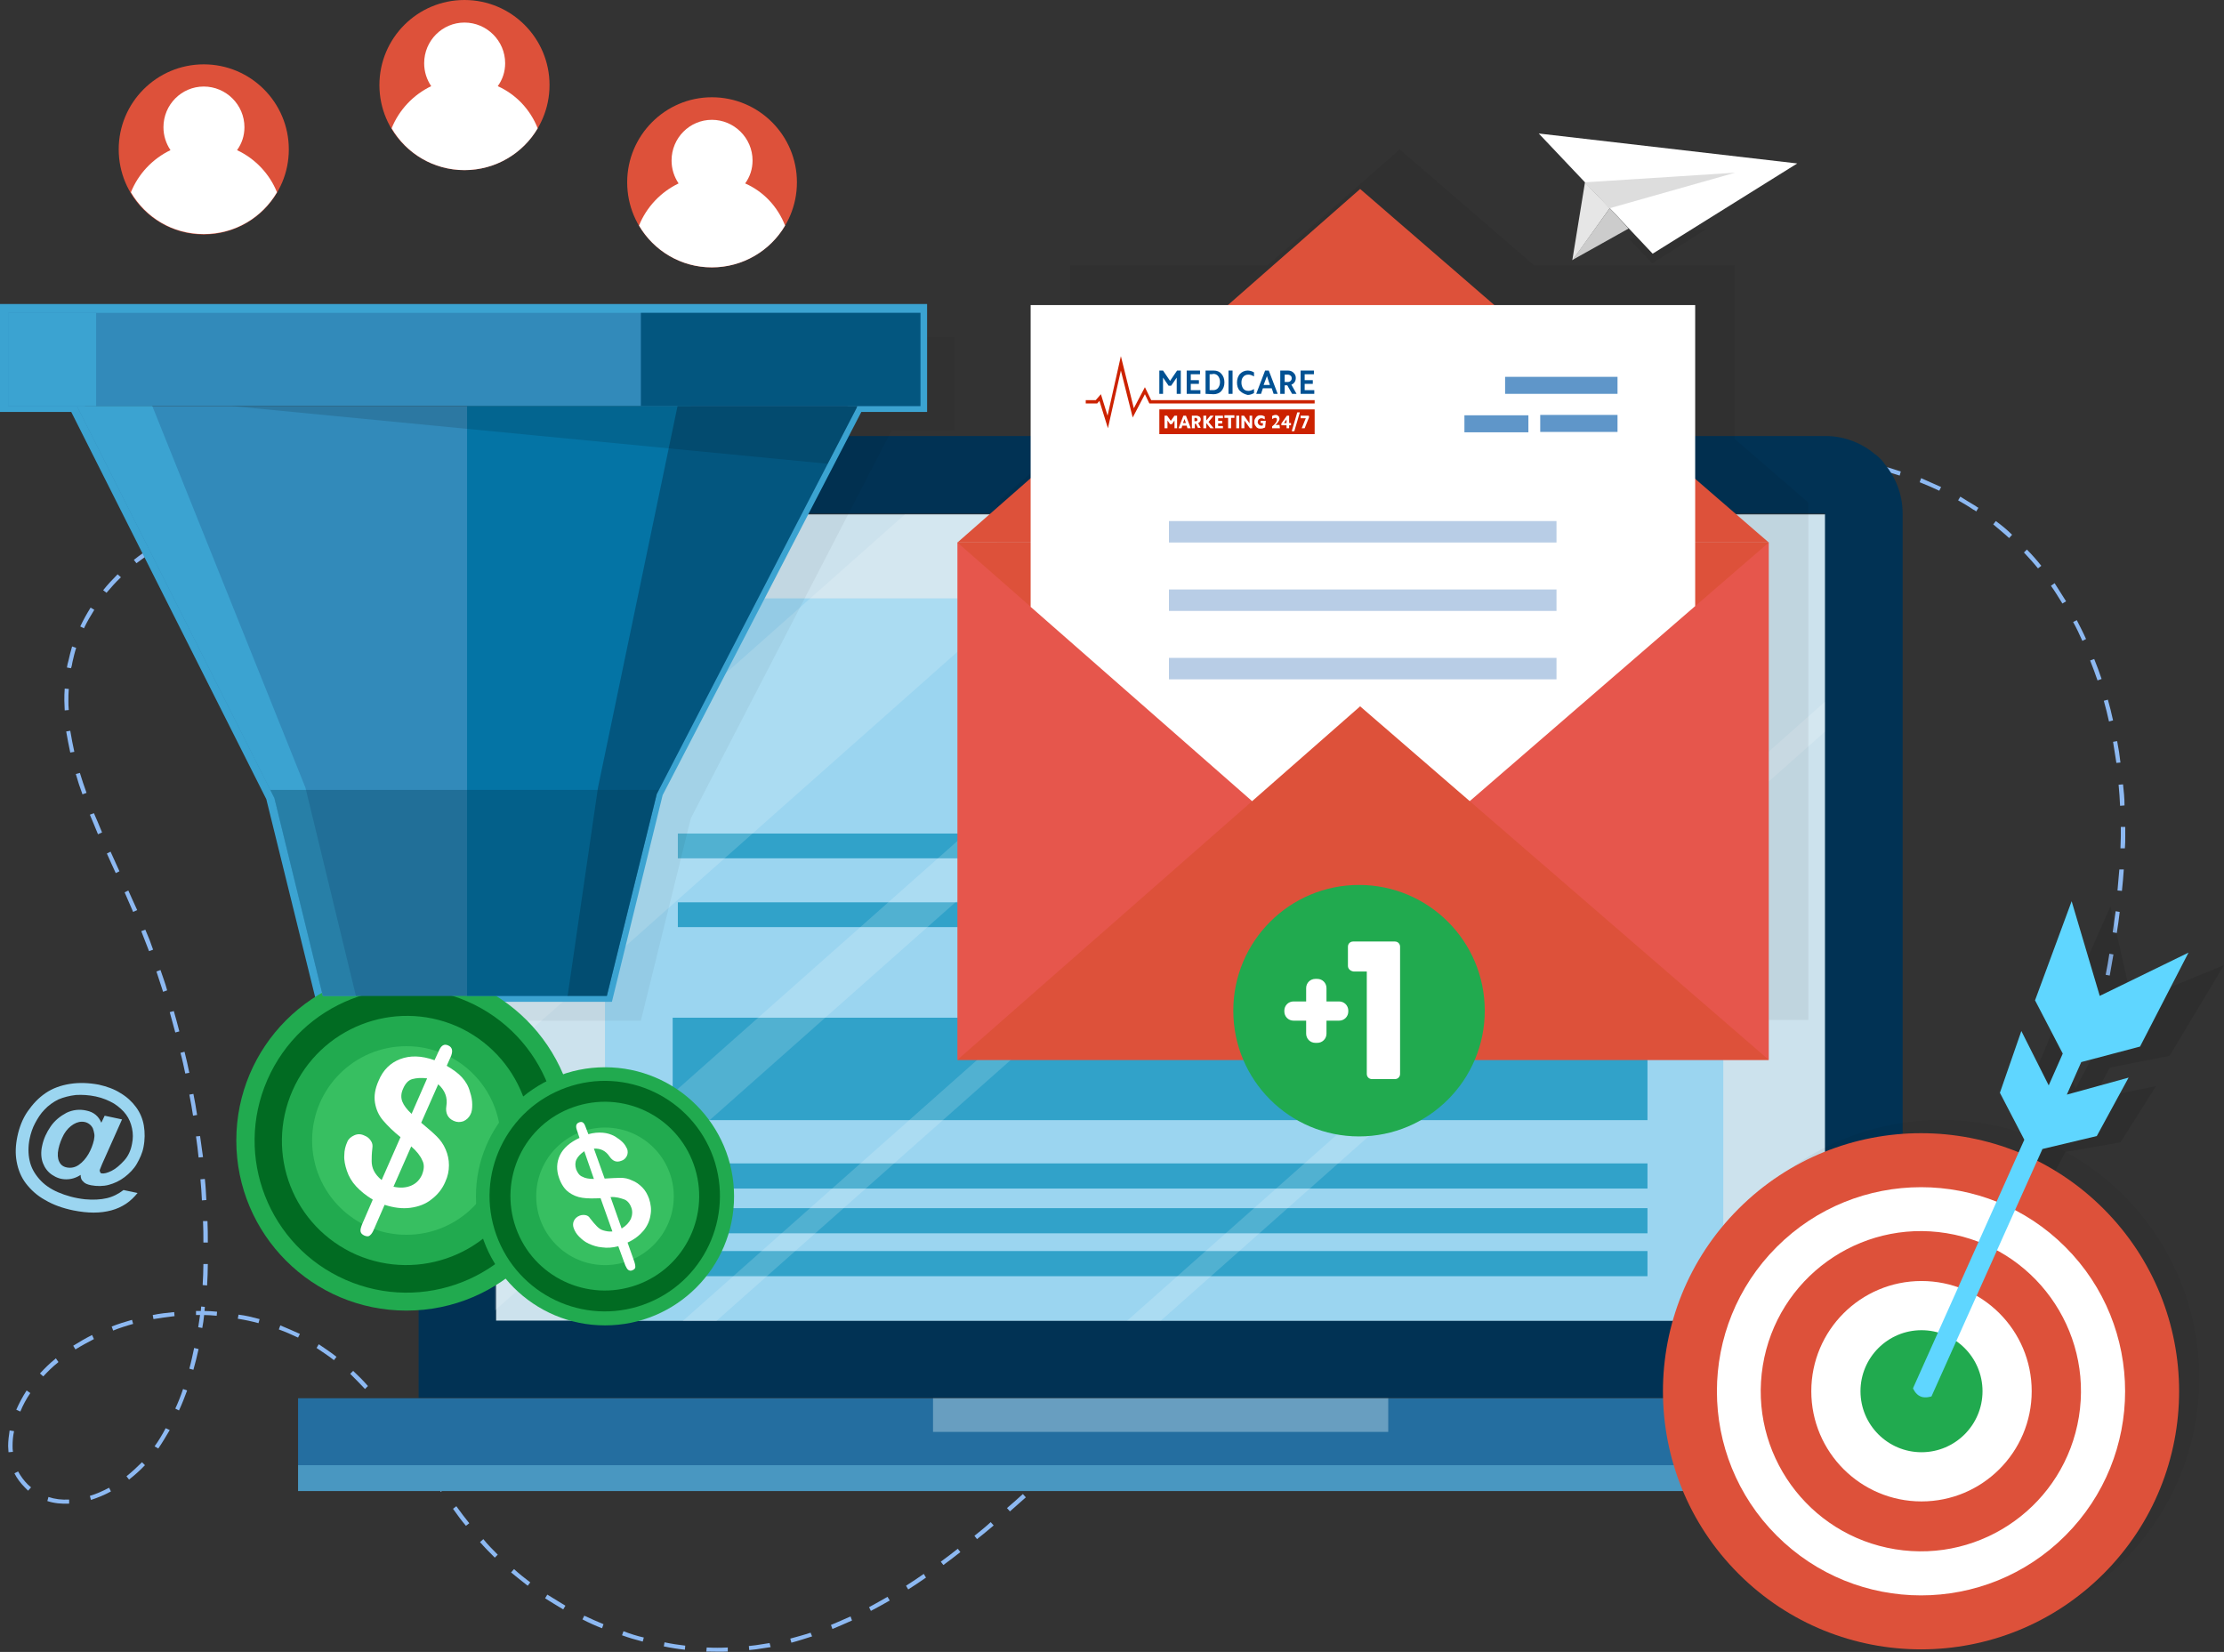 <?xml version="1.0" encoding="UTF-8"?> <svg xmlns="http://www.w3.org/2000/svg" xmlns:xlink="http://www.w3.org/1999/xlink" version="1.1" id="Sales_Funnel" x="0px" y="0px" viewBox="0 0 601.4 446.7" style="enable-background:new 0 0 601.4 446.7;" xml:space="preserve"><rect x="0" y="0" width="601.4" height="446.7" fill="#333333" stroke="none"/> <style type="text/css"> .st0{fill:#8DB9F2;} .st1{fill:#CCE2ED;} .st2{fill:#013254;} .st3{fill:#246EA0;} .st4{fill:#4997C1;} .st5{opacity:0.41;fill:#CCE2ED;enable-background:new ;} .st6{fill:#9BD5F0;} .st7{fill:#31A2C9;} .st8{clip-path:url(#SVGID_00000157993786980683300770000013076525028933116088_);} .st9{opacity:0.16;} .st10{fill:#FFFFFF;} .st11{opacity:5.000000e-02;enable-background:new ;} .st12{fill:none;stroke:#3BA3D1;stroke-width:4;stroke-miterlimit:10;} .st13{opacity:6.000000e-02;enable-background:new ;} .st14{fill:#E6564C;} .st15{fill:#DD513A;} .st16{fill:#5F96C9;} .st17{fill:#B8CDE6;} .st18{fill:#21AA4F;} .st19{fill:#CC2200;} .st20{fill:#005193;} .st21{opacity:0.1;enable-background:new ;} .st22{fill:#5FD6FF;} .st23{fill:#37BF61;} .st24{fill:#016B22;} .st25{fill:#328ABA;} .st26{clip-path:url(#SVGID_00000170258941677864847740000006398746630194295949_);} .st27{fill:#3BA3D1;} .st28{fill:#03567F;} .st29{clip-path:url(#SVGID_00000097471145833771932890000004504053377267819927_);} .st30{fill:#0474A5;} .st31{opacity:0.34;fill:#023C56;enable-background:new ;} .st32{opacity:0.13;fill:#000102;enable-background:new ;} .st33{fill:#DDDDDD;} .st34{fill:#E6E6E6;} .st35{fill:#CCCCCC;} .st36{fill-rule:evenodd;clip-rule:evenodd;fill:#DD513A;} .st37{fill-rule:evenodd;clip-rule:evenodd;fill:#FFFFFF;} </style> <path class="st0" d="M456.8,120.4l0,1.2c-1.4,0-2.7,0-4,0c-0.6,0-1.2,0-1.8,0v-1.2c0.6,0,1.2,0,1.8,0 C454.1,120.4,455.5,120.4,456.8,120.4L456.8,120.4z M445.3,121.7c-2,0.1-3.9,0.2-5.7,0.3l-0.1-1.2c1.9-0.1,3.8-0.2,5.8-0.3 L445.3,121.7L445.3,121.7z M463.9,120.6c1.6,0.1,3.1,0.1,4.5,0.2l0,1.2c-1.4-0.1-2.9-0.1-4.5-0.2c-0.4,0-0.9,0-1.3,0l0-1.2 C463,120.5,463.5,120.6,463.9,120.6z M479.9,121.4l-0.1,1.2c-1.8-0.1-3.8-0.3-5.8-0.4l0.1-1.2C476.1,121.1,478.1,121.2,479.9,121.4 L479.9,121.4z M433.8,122.5c-1.9,0.2-3.9,0.5-5.7,0.8l-0.2-1.1c1.8-0.3,3.8-0.6,5.7-0.9L433.8,122.5L433.8,122.5z M491.4,122.6 l-0.1,1.1c-1.8-0.2-3.8-0.5-5.7-0.7l0.1-1.2C487.7,122.1,489.6,122.3,491.4,122.6L491.4,122.6z M502.8,124.5l-0.2,1.1 c-1.8-0.4-3.7-0.8-5.6-1.1l0.2-1.1C499.1,123.7,501,124.1,502.8,124.5z M422.6,124.6c-1.9,0.5-3.7,1-5.5,1.6l-0.4-1.1 c1.8-0.6,3.7-1.1,5.6-1.6L422.6,124.6L422.6,124.6z M514,127.5l-0.3,1.1c-1.8-0.6-3.6-1.1-5.5-1.6l0.3-1.1 C510.4,126.3,512.2,126.9,514,127.5z M411.7,128.2c-1.8,0.8-3.5,1.6-5.1,2.5l-0.5-1c1.7-0.9,3.5-1.8,5.2-2.5L411.7,128.2 L411.7,128.2z M524.9,131.7l-0.5,1c-1.7-0.8-3.5-1.6-5.3-2.3l0.4-1.1C521.3,130.1,523.1,130.9,524.9,131.7L524.9,131.7z M401.6,133.6c-1.6,1-3.1,2.2-4.6,3.4l-0.7-0.9c1.5-1.2,3.1-2.4,4.7-3.4L401.6,133.6L401.6,133.6z M534.2,136.8 c0.3,0.2,0.5,0.4,0.8,0.5l-0.6,1c-0.3-0.2-0.5-0.4-0.8-0.5c-1.3-0.9-2.7-1.7-4.1-2.5l0.6-1C531.4,135.1,532.8,136,534.2,136.8 L534.2,136.8z M81.9,137.6c1.2,0.1,2.4,0.2,3.7,0.4l-0.2,1.1c-1.2-0.2-2.4-0.3-3.6-0.4c-0.7-0.1-1.4-0.1-2.1-0.1l0.1-1.1 C80.4,137.5,81.2,137.6,81.9,137.6L81.9,137.6z M74,138.7c-1.9,0.1-3.8,0.3-5.7,0.5l-0.2-1.1c1.9-0.3,3.9-0.4,5.8-0.5 C73.9,137.5,74,138.7,74,138.7z M96.9,140.6l-0.4,1.1c-1.8-0.6-3.6-1.1-5.5-1.5l0.3-1.1C93.2,139.5,95.1,140,96.9,140.6L96.9,140.6z M62.7,140.2c-1.8,0.4-3.7,0.9-5.5,1.5l-0.3-1.1c1.8-0.6,3.7-1.1,5.6-1.5L62.7,140.2z M392.7,140.7c-1.4,1.3-2.7,2.7-4,4.1l-0.9-0.8 c1.3-1.5,2.7-2.9,4-4.2L392.7,140.7z M544.1,144.6l-0.8,0.9c-1.4-1.3-2.9-2.5-4.3-3.7l0.7-0.9C541.2,142,542.7,143.2,544.1,144.6z M51.7,143.7c-1.8,0.7-3.5,1.6-5.2,2.4l-0.5-1c1.7-0.9,3.5-1.7,5.3-2.5L51.7,143.7z M107.5,145.3l-0.6,1c-1.6-0.9-3.3-1.8-5.1-2.6 l0.5-1.1C104.1,143.5,105.8,144.3,107.5,145.3L107.5,145.3z M41.6,149c-1.6,1-3.2,2.2-4.7,3.3l-0.7-0.9c1.5-1.2,3.1-2.3,4.7-3.4 L41.6,149L41.6,149z M385.1,149.2c-1.1,1.5-2.3,3-3.4,4.6l-1-0.6c1.1-1.6,2.3-3.2,3.4-4.7L385.1,149.2L385.1,149.2z M116.8,152.3 l-0.8,0.8c-1.3-1.3-2.8-2.5-4.3-3.7l0.7-0.9C113.9,149.7,115.4,151,116.8,152.3L116.8,152.3z M552,153l-0.9,0.7 c-1.2-1.5-2.5-2.9-3.8-4.3l0.8-0.8C549.5,150,550.8,151.5,552,153L552,153z M32.7,156.1c-1.4,1.3-2.7,2.8-3.9,4.2l-0.9-0.7 c1.2-1.5,2.5-2.9,3.9-4.3L32.7,156.1L32.7,156.1z M123.9,161.6l-1,0.6c-0.9-1.6-1.9-3.2-3.1-4.8l0.9-0.7 C121.9,158.3,122.9,159.9,123.9,161.6L123.9,161.6z M558.7,162.6l-1,0.6c-1-1.6-2-3.3-3.1-4.8l1-0.7 C556.6,159.3,557.6,160.9,558.7,162.6z M378.5,158.6c-1,1.6-1.9,3.3-2.9,5l-1-0.6c1-1.7,1.9-3.4,2.9-5L378.5,158.6L378.5,158.6z M25.5,164.9c-1,1.6-2,3.3-2.8,5l-1-0.5c0.8-1.7,1.8-3.5,2.8-5.1L25.5,164.9L25.5,164.9z M564.1,172.8l-1,0.5 c-0.8-1.8-1.6-3.5-2.5-5.1l1-0.5C562.4,169.3,563.3,171,564.1,172.8L564.1,172.8z M373,168.7c-0.8,1.7-1.7,3.4-2.5,5.2l-1-0.5 c0.8-1.8,1.7-3.6,2.5-5.2L373,168.7L373,168.7z M20.6,175.2c-0.4,1.2-0.7,2.5-1,3.8c-0.1,0.6-0.2,1.2-0.4,1.7l-1.1-0.2 c0.1-0.6,0.2-1.2,0.4-1.8c0.3-1.3,0.6-2.6,1-3.9L20.6,175.2L20.6,175.2z M568.3,183.6l-1.1,0.4c-0.6-1.8-1.3-3.6-2-5.4l1.1-0.4 C567,179.9,567.7,181.8,568.3,183.6L568.3,183.6z M368.2,179.2c-0.7,1.7-1.5,3.5-2.2,5.3l-1.1-0.4c0.7-1.9,1.5-3.6,2.2-5.4 L368.2,179.2L368.2,179.2z M18.6,186.3c-0.1,1.1-0.1,2.1-0.1,3.2c0,0.8,0,1.7,0.1,2.5l-1.1,0.1c0-0.9-0.1-1.7-0.1-2.6 c0-1.1,0-2.2,0.1-3.3L18.6,186.3L18.6,186.3z M571.4,194.8l-1.1,0.3c-0.4-1.9-0.9-3.8-1.4-5.6l1.1-0.3 C570.5,191,571,192.9,571.4,194.8L571.4,194.8z M364,189.9c-0.5,1.5-1.1,2.9-1.6,4.6l-1.1-0.4c0.6-1.6,1.1-3.1,1.6-4.6L364,189.9 L364,189.9z M20.1,203.3l-1.1,0.2c-0.4-1.9-0.8-3.9-1.1-5.7l1.1-0.2C19.3,199.5,19.7,201.4,20.1,203.3L20.1,203.3z M573.4,206.2 l-1.1,0.1c-0.3-1.9-0.6-3.8-0.9-5.7l1.1-0.2C572.9,202.4,573.2,204.3,573.4,206.2L573.4,206.2z M23.4,214.4l-1.1,0.4 c-0.7-1.9-1.3-3.7-1.8-5.5l1.1-0.3C22.1,210.6,22.7,212.5,23.4,214.4L23.4,214.4z M574.5,217.8l-1.2,0.1c-0.1-1.9-0.2-3.8-0.4-5.7 l1.2-0.1C574.3,213.9,574.5,215.8,574.5,217.8L574.5,217.8z M27.6,225.1l-1.1,0.5c-0.8-1.9-1.5-3.7-2.2-5.3l1.1-0.4 C26.1,221.4,26.8,223.2,27.6,225.1L27.6,225.1z M574.7,224.4c0,0.6,0,1.2,0,1.8c0,1.1,0,2.1-0.1,3.2l-1.2,0c0-1.1,0.1-2.1,0.1-3.2 c0-0.6,0-1.2,0-1.8c0-0.3,0-0.5,0-0.8h1.2C574.7,223.8,574.7,224.1,574.7,224.4L574.7,224.4z M32.3,235.6l-1,0.5 c-0.7-1.6-1.6-3.4-2.4-5.3l1-0.5C30.7,232.1,31.6,234,32.3,235.6z M574.3,235.1c-0.1,1.9-0.3,3.8-0.5,5.8l-1.2-0.1 c0.2-1.9,0.3-3.9,0.5-5.7L574.3,235.1L574.3,235.1z M37.1,246.1l-1.1,0.5c-0.7-1.6-1.4-3.2-2.3-5.3l1-0.5 C35.6,242.9,36.4,244.5,37.1,246.1L37.1,246.1z M573.2,246.6c-0.2,1.9-0.5,3.8-0.8,5.7l-1.1-0.2c0.3-1.9,0.5-3.8,0.8-5.7 L573.2,246.6L573.2,246.6z M41.4,256.8l-1.1,0.4c-0.7-1.8-1.4-3.6-2.1-5.4l1.1-0.4C40.1,253.2,40.8,255,41.4,256.8L41.4,256.8z M571.5,258.1c-0.3,1.9-0.7,3.8-1,5.7l-1.1-0.2c0.4-1.9,0.7-3.8,1-5.7L571.5,258.1L571.5,258.1z M45.2,267.8l-1.1,0.4 c-0.6-1.8-1.2-3.6-1.8-5.5l1.1-0.4C44,264.1,44.7,265.9,45.2,267.8L45.2,267.8z M569.4,269.4c-0.4,1.8-0.8,3.7-1.2,5.6l-1.1-0.3 c0.4-1.9,0.8-3.8,1.2-5.6L569.4,269.4L569.4,269.4z M48.5,278.9l-1.1,0.3c-0.5-1.9-1-3.7-1.5-5.5l1.1-0.3 C47.5,275.1,48,277,48.5,278.9L48.5,278.9z M566.8,280.7c-0.4,1.8-0.9,3.7-1.4,5.6l-1.1-0.3c0.5-1.9,1-3.8,1.4-5.6L566.8,280.7 L566.8,280.7z M51.2,290.1l-1.1,0.2c-0.4-1.9-0.8-3.8-1.3-5.6l1.1-0.3C50.4,286.3,50.8,288.2,51.2,290.1L51.2,290.1z M53.3,301.5 l-1.1,0.2c-0.3-1.9-0.6-3.8-1-5.7l1.1-0.2C52.7,297.7,53,299.6,53.3,301.5z M561.1,303.1l-1.5,5.6l-1.1-0.3l1.5-5.6L561.1,303.1z M54.9,312.9l-1.2,0.1c-0.2-1.9-0.4-3.8-0.7-5.7l1.1-0.1C54.4,309.1,54.6,311,54.9,312.9L54.9,312.9z M467.2,311.1l0,1.1 c-1.8,0-3.6-0.1-5.5-0.1h-0.3V311h0.3C463.5,311,465.4,311,467.2,311.1z M455.7,312.2c-1.9,0-3.9,0.1-5.8,0.2l0-1.1 c1.9-0.1,3.9-0.1,5.8-0.2L455.7,312.2L455.7,312.2z M474.5,311.3c1.4,0.1,2.9,0.1,4.3,0.2l-0.1,1.1c-1.4-0.1-2.8-0.2-4.3-0.2 c-0.5,0-1,0-1.5-0.1l0-1.1C473.5,311.3,474,311.3,474.5,311.3L474.5,311.3z M444.2,312.8c-1.9,0.1-3.8,0.3-5.7,0.5l-0.1-1.1 c1.9-0.2,3.8-0.3,5.8-0.5L444.2,312.8z M432.7,313.8c-1.9,0.2-3.8,0.5-5.7,0.7l-0.2-1.1c1.9-0.3,3.8-0.5,5.7-0.7L432.7,313.8z M421.3,315.4c-1.9,0.3-3.8,0.7-5.7,1l-0.2-1.1c1.9-0.4,3.8-0.7,5.7-1L421.3,315.4z M410,317.6c-1.9,0.4-3.8,0.9-5.6,1.3l-0.3-1.1 c1.9-0.5,3.8-0.9,5.6-1.3L410,317.6L410,317.6z M524.2,319.8l-0.4,1.1c-1.8-0.6-3.6-1.2-5.5-1.7l0.3-1.1 C520.5,318.6,522.4,319.2,524.2,319.8L524.2,319.8z M55.8,324.5l-1.2,0.1c-0.1-1.9-0.2-3.8-0.4-5.7l1.2-0.1 C55.6,320.6,55.7,322.6,55.8,324.5z M398.8,320.4c-1.8,0.5-3.7,1.1-5.5,1.6l-0.3-1.1c1.8-0.6,3.7-1.1,5.5-1.6L398.8,320.4 L398.8,320.4z M535,324l-0.5,1c-1.7-0.8-3.5-1.5-5.3-2.2l0.4-1.1C531.4,322.5,533.2,323.2,535,324L535,324z M387.9,323.8 c-1.8,0.6-3.6,1.3-5.4,2l-0.4-1.1c1.8-0.7,3.6-1.3,5.4-2L387.9,323.8L387.9,323.8z M555.2,325.4l-0.1,0.5c-0.5,1.9-0.9,3.5-1.2,5.1 l-1.1-0.3c0.4-1.6,0.8-3.3,1.3-5.1l0.1-0.5L555.2,325.4L555.2,325.4z M545.3,329.3l-0.6,1c-1.6-1-3.3-1.9-5-2.8l0.5-1 C542,327.4,543.7,328.3,545.3,329.3L545.3,329.3z M377.1,327.9c-1.8,0.7-3.5,1.5-5.3,2.3l-0.5-1c1.7-0.8,3.5-1.6,5.3-2.3 L377.1,327.9L377.1,327.9z M56.2,336h-1.2c0-1.9,0-3.8-0.1-5.8l1.2,0C56.2,332.1,56.2,334.1,56.2,336L56.2,336z M366.6,332.6 c-1.7,0.9-3.4,1.7-5.1,2.6l-0.5-1c1.7-0.9,3.4-1.8,5.1-2.6L366.6,332.6L366.6,332.6z M555,335.7l-0.7,0.9c-1.5-1.1-3.1-2.2-4.7-3.3 l0.6-1C551.9,333.4,553.5,334.6,555,335.7L555,335.7z M552.6,336.6c-0.4,2-0.8,3.9-1.1,5.6l-1.1-0.2c0.3-1.8,0.7-3.7,1.1-5.7 L552.6,336.6L552.6,336.6z M356.5,338.1c-0.9,0.5-1.7,1-2.6,1.5c-0.8,0.5-1.6,1-2.4,1.5l-0.6-1c0.8-0.5,1.6-1,2.4-1.5 c0.9-0.5,1.7-1,2.6-1.5L356.5,338.1z M563.8,343.2l-0.8,0.8c-1.4-1.3-2.8-2.6-4.2-3.9l0.8-0.9C561,340.6,562.4,341.9,563.8,343.2 L563.8,343.2z M56.2,341.8c0,2-0.1,3.9-0.2,5.8l-1.2-0.1c0.1-1.9,0.2-3.8,0.2-5.7L56.2,341.8L56.2,341.8z M346.7,344.2 c-1.6,1-3.1,2.1-4.7,3.3l-0.7-0.9c1.6-1.1,3.2-2.2,4.8-3.3L346.7,344.2L346.7,344.2z M571.6,351.8l-0.9,0.7c-1.2-1.5-2.4-3-3.7-4.4 l0.9-0.8C569.1,348.8,570.4,350.3,571.6,351.8z M550.5,347.9c-0.3,2-0.5,3.9-0.7,5.7l-1.2-0.1c0.2-1.9,0.4-3.8,0.7-5.8L550.5,347.9 L550.5,347.9z M337.4,350.9c-1.5,1.1-3,2.3-4.5,3.5l-0.7-0.9c1.5-1.2,3.1-2.4,4.6-3.5L337.4,350.9L337.4,350.9z M55.4,353.4 c0,0.4-0.1,0.8-0.1,1.1c1.1,0,2.3,0.1,3.4,0.2l-0.1,1.1c-1.1-0.1-2.3-0.2-3.4-0.2c-0.1,1.2-0.3,2.4-0.5,3.5l-1.1-0.2 c0.2-1.1,0.3-2.2,0.5-3.3c-0.2,0-0.5,0-0.7,0c-0.1,0-0.3,0-0.4,0v-1.1c0.1,0,0.2,0,0.4,0c0.3,0,0.6,0,0.9,0c0-0.4,0.1-0.8,0.1-1.2 L55.4,353.4L55.4,353.4z M47.2,355.9c-1.9,0.2-3.8,0.5-5.7,0.8l-0.2-1.1c1.9-0.4,3.8-0.6,5.8-0.8L47.2,355.9z M70.2,356.7l-0.3,1.1 c-1.8-0.5-3.7-0.9-5.6-1.2l0.2-1.1C66.4,355.7,68.3,356.2,70.2,356.7L70.2,356.7z M578.1,361.5l-1,0.6c-0.9-1.6-1.9-3.3-3-4.9l1-0.6 C576.1,358.2,577.1,359.8,578.1,361.5L578.1,361.5z M36,358c-1.8,0.5-3.7,1.1-5.4,1.8l-0.4-1.1c1.8-0.7,3.7-1.3,5.5-1.8L36,358 L36,358z M328.3,358c-1.4,1.2-2.9,2.4-4.4,3.7l-0.8-0.9c1.5-1.3,3-2.5,4.4-3.7L328.3,358L328.3,358z M81.1,360.7l-0.5,1 c-1.7-0.8-3.5-1.6-5.2-2.2l0.4-1.1C77.5,359.1,79.3,359.9,81.1,360.7L81.1,360.7z M549.3,359.3c-0.1,1.6-0.1,3.2-0.1,4.8 c0,0.3,0,0.7,0,1h-1.2c0-0.3,0-0.6,0-1c0-1.6,0-3.2,0.1-4.8L549.3,359.3z M25.4,362.1c-1.7,0.9-3.4,1.8-5,2.8l-0.6-1 c1.6-1,3.3-2,5.1-2.9L25.4,362.1z M91,366.9l-0.7,0.9c-1.5-1.2-3.1-2.2-4.7-3.3l0.6-1C87.8,364.6,89.5,365.7,91,366.9L91,366.9z M53.7,364.8c-0.4,1.9-0.9,3.8-1.4,5.6l-1.1-0.3c0.5-1.8,0.9-3.7,1.3-5.6L53.7,364.8L53.7,364.8z M319.6,365.5 c-1.4,1.2-2.8,2.5-4.3,3.9l-0.8-0.9c1.5-1.3,2.9-2.6,4.3-3.9L319.6,365.5L319.6,365.5z M582.8,371.5c0.1,0.2,0.1,0.4,0.2,0.6 l-1.1,0.4c-0.1-0.2-0.1-0.4-0.2-0.5c-0.6-1.6-1.3-3.2-2-4.7l1-0.5C581.5,368.2,582.2,369.9,582.8,371.5L582.8,371.5z M15.8,368.3 l-0.2,0.2c-1.4,1.1-2.7,2.4-3.9,3.7l-0.9-0.8c1.3-1.4,2.6-2.7,4.1-3.9l0.2-0.2L15.8,368.3L15.8,368.3z M99.5,374.8l-0.8,0.8 c-1.3-1.4-2.7-2.8-4-4.1l0.8-0.8C96.8,371.9,98.2,373.3,99.5,374.8z M550.2,376.5l-1.1,0.2c-0.3-1.9-0.5-3.8-0.7-5.8l1.2-0.1 C549.7,372.7,549.9,374.6,550.2,376.5L550.2,376.5z M311.1,373.3c-1.3,1.2-2.7,2.5-4.2,3.9l-0.8-0.8c1.5-1.4,2.9-2.7,4.2-3.9 L311.1,373.3L311.1,373.3z M50.6,376c-0.7,1.9-1.4,3.7-2.2,5.4l-1-0.5c0.8-1.7,1.5-3.5,2.1-5.3L50.6,376L50.6,376z M8.2,376.7 c-1.1,1.6-2,3.3-2.7,5l-1.1-0.5c0.8-1.8,1.7-3.5,2.8-5.2L8.2,376.7z M585,383.5h-1.2c0-1.9-0.2-3.8-0.5-5.6l1.1-0.2 C584.8,379.6,585,381.6,585,383.5L585,383.5z M106.9,383.7l-0.9,0.7c-1.2-1.6-2.4-3.1-3.5-4.5l0.9-0.7 C104.5,380.6,105.6,382.1,106.9,383.7z M302.7,381.2c-1.4,1.3-2.8,2.6-4.2,4l-0.8-0.8c1.4-1.3,2.8-2.7,4.2-4L302.7,381.2 L302.7,381.2z M552,384.3c0.3,1.1,0.7,2.1,1.1,3.2l-1.1,0.4c-0.5-1.1-0.8-2.2-1.2-3.3c-0.2-0.7-0.4-1.5-0.6-2.3l1.1-0.3 C551.5,382.8,551.8,383.6,552,384.3z M45.9,386.7c-1,1.7-2,3.4-3.1,5l-1-0.6c1.1-1.5,2.1-3.2,3-4.9L45.9,386.7L45.9,386.7z M3.8,387 c-0.3,1.4-0.4,2.7-0.4,4c0,0.5,0,1,0.1,1.6l-1.2,0.1c0-0.5-0.1-1.1-0.1-1.7c0-1.4,0.2-2.8,0.4-4.2L3.8,387L3.8,387z M294.3,389.1 c-1.6,1.5-2.9,2.8-4.2,4l-0.8-0.8c1.2-1.2,2.6-2.4,4.2-4L294.3,389.1L294.3,389.1z M113.6,393.2l-0.9,0.6c-1.3-1.9-2.3-3.4-3.3-4.7 l0.9-0.7C111.2,389.8,112.3,391.3,113.6,393.2z M584.6,389.4c-0.4,2.1-0.9,4-1.7,5.6l-1-0.5c0.7-1.6,1.3-3.4,1.6-5.4L584.6,389.4 L584.6,389.4z M559.1,397l-0.8,0.8c-1.3-1.4-2.5-2.9-3.6-4.7l1-0.6C556.7,394.2,557.9,395.7,559.1,397L559.1,397z M39.2,396.2 c-1.3,1.4-2.8,2.7-4.3,3.9l-0.7-0.9c1.5-1.2,2.9-2.5,4.2-3.8L39.2,396.2L39.2,396.2z M285.9,397.1c-1.5,1.4-2.9,2.7-4.2,3.9 l-0.8-0.9c1.4-1.2,2.7-2.5,4.2-3.9L285.9,397.1L285.9,397.1z M7.5,401.4c0.3,0.3,0.6,0.5,0.9,0.8l-0.8,0.9c-0.3-0.3-0.6-0.6-0.9-0.9 c-1.1-1.1-2.1-2.4-2.8-3.8l1-0.5C5.6,399.2,6.5,400.4,7.5,401.4L7.5,401.4z M120.1,402.7l-0.9,0.7c-1.2-1.7-2.4-3.5-3.3-4.8l0.9-0.6 C117.7,399.3,118.9,401,120.1,402.7L120.1,402.7z M579.5,400c-1.5,1.4-3.2,2.5-5.1,3.1L574,402c1.8-0.6,3.3-1.5,4.7-2.8L579.5,400z M568.6,402.4l-0.2,1.1c-1.9-0.3-3.8-0.9-5.6-2l0.6-1C565.1,401.6,566.8,402.2,568.6,402.4L568.6,402.4z M30,403.3 c-1.8,1-3.6,1.7-5.4,2.3l-0.3-1.1c1.7-0.5,3.5-1.3,5.2-2.2L30,403.3L30,403.3z M277.4,404.9c-1.5,1.3-2.9,2.6-4.3,3.8l-0.8-0.9 c1.4-1.2,2.9-2.5,4.3-3.8L277.4,404.9L277.4,404.9z M18.7,405.5l0,1.1c-2.1,0.1-4.1-0.1-5.9-0.7l0.3-1.1 C14.9,405.4,16.7,405.6,18.7,405.5L18.7,405.5z M126.9,411.9l-0.9,0.7c-1.2-1.4-2.3-2.9-3.5-4.6l0.9-0.7 C124.6,409,125.8,410.5,126.9,411.9L126.9,411.9z M268.7,412.5c-1.5,1.3-3,2.5-4.5,3.7l-0.7-0.9c1.5-1.2,3-2.4,4.4-3.7L268.7,412.5 L268.7,412.5z M134.6,420.4l-0.8,0.8c-1.4-1.4-2.8-2.8-4-4.2l0.9-0.8C131.9,417.7,133.3,419.1,134.6,420.4L134.6,420.4z M259.7,419.7c-1.5,1.2-3.1,2.4-4.6,3.5l-0.7-0.9c1.5-1.1,3.1-2.3,4.6-3.5L259.7,419.7L259.7,419.7z M143.4,427.9l-0.7,0.9 c-1.5-1.2-3.1-2.4-4.5-3.6l0.8-0.9C140.3,425.5,141.8,426.7,143.4,427.9L143.4,427.9z M250.4,426.6c-1.6,1.1-3.2,2.2-4.8,3.2l-0.6-1 c1.6-1,3.2-2.1,4.8-3.2L250.4,426.6L250.4,426.6z M152.9,434.2l-0.6,1c-1.7-1-3.3-2-4.9-3l0.6-1 C149.6,432.2,151.3,433.2,152.9,434.2z M240.6,432.8c-1.7,1-3.4,1.9-5.1,2.8l-0.5-1c1.6-0.9,3.3-1.8,5-2.8L240.6,432.8L240.6,432.8z M163.2,439.2l-0.4,1.1c-1.8-0.7-3.6-1.5-5.3-2.4l0.5-1C159.7,437.7,161.5,438.5,163.2,439.2L163.2,439.2z M230.4,438.2 c-1.8,0.8-3.6,1.6-5.3,2.3l-0.4-1.1c1.7-0.7,3.5-1.5,5.3-2.3L230.4,438.2L230.4,438.2z M174.1,442.8l-0.3,1.1 c-1.9-0.5-3.7-1-5.6-1.7l0.4-1.1C170.4,441.8,172.3,442.4,174.1,442.8L174.1,442.8z M219.6,442.5c-1.9,0.6-3.7,1.2-5.6,1.7l-0.3-1.1 c1.8-0.5,3.7-1,5.5-1.6L219.6,442.5L219.6,442.5z M185.3,445l-0.1,1.1c-1.9-0.2-3.8-0.5-5.7-0.9l0.2-1.1 C181.6,444.5,183.5,444.8,185.3,445z M208.4,445.4c-0.6,0.1-1.3,0.2-2,0.3c-1.2,0.2-2.5,0.4-3.8,0.5l-0.1-1.1 c1.2-0.1,2.5-0.3,3.7-0.5c0.6-0.1,1.3-0.2,1.9-0.3L208.4,445.4L208.4,445.4z M196.8,445.5l0,1.1c-1.9,0.1-3.9,0-5.8,0l0.1-1.1 C193,445.6,194.9,445.6,196.8,445.5L196.8,445.5z"></path> <rect x="134.1" y="139.1" class="st1" width="360.4" height="218.2"></rect> <path class="st2" d="M509.5,125.3c0-0.1-0.1-0.1-0.1-0.2c-0.3-0.4-0.7-0.8-1-1.1s-0.7-0.7-1.1-1c0-0.1-0.1-0.1-0.2-0.1 c-3.6-3.1-8.4-5-13.5-5H134.1c-5.8,0-11,2.3-14.8,6.1c-3.8,3.8-6.1,9-6.1,14.8v239.2h401.3V138.9C514.5,133.7,512.6,129,509.5,125.3 L509.5,125.3z M493.5,357.1H134.1V138.9h359.4L493.5,357.1L493.5,357.1z"></path> <rect x="80.6" y="378.1" class="st3" width="466.4" height="18.2"></rect> <rect x="80.6" y="396.2" class="st4" width="466.4" height="7"></rect> <rect x="252.3" y="378.1" class="st5" width="123.1" height="9.1"></rect> <rect x="163.6" y="161.8" class="st6" width="302.4" height="195.3"></rect> <rect x="183.3" y="225.4" class="st7" width="262.2" height="6.7"></rect> <rect x="183.3" y="244" class="st7" width="262.2" height="6.7"></rect> <rect x="181.9" y="275.2" class="st7" width="263.6" height="27.7"></rect> <rect x="181.9" y="314.6" class="st7" width="263.6" height="6.8"></rect> <rect x="181.9" y="326.7" class="st7" width="263.6" height="6.8"></rect> <rect x="181.9" y="338.3" class="st7" width="263.6" height="6.8"></rect> <g> <defs> <polygon id="SVGID_1_" points="133.8,139.1 493.5,138.9 493.5,357 133.8,357.3 "></polygon> </defs> <clipPath id="SVGID_00000141424613720231015660000006699064424436811172_"> <use xlink:href="#SVGID_1_" style="overflow:visible;"></use> </clipPath> <g style="clip-path:url(#SVGID_00000141424613720231015660000006699064424436811172_);"> <g class="st9"> <polygon class="st10" points="390.8,126.6 103.9,380.9 85.8,380.9 372.6,126.6 "></polygon> <polygon class="st10" points="314.9,126.6 74.5,339.8 74.5,290 258.8,126.6 "></polygon> <polygon class="st10" points="453.8,126.6 167,380.9 157.9,380.9 444.7,126.6 "></polygon> <polygon class="st10" points="526.7,160.3 526.7,168.4 287.1,380.9 278,380.9 "></polygon> </g> </g> </g> <polygon class="st11" points="11.4,91.2 21.2,107.4 29.9,116.4 83.4,222.5 96.5,276 173.3,276 186.8,221.3 241.1,116.4 258.1,116.4 258.1,91.2 "></polygon> <polygon class="st12" points="2,84.2 2,109.4 20.5,109.4 73.9,215.4 87.1,268.9 163.9,268.9 177.3,214.3 231.7,109.4 248.7,109.4 248.7,84.2 "></polygon> <polygon class="st13" points="469.1,118.7 469.1,71.8 414.9,71.8 378.5,40.4 342.7,71.8 289.4,71.8 289.4,118.6 269.6,135.9 269.6,275.8 489,275.8 489,135.9 "></polygon> <rect x="258.9" y="146.7" class="st14" width="219.4" height="139.9"></rect> <polygon class="st15" points="478.3,146.7 258.9,146.7 367.8,242.2 "></polygon> <polygon class="st15" points="478.3,146.7 258.9,146.7 367.8,51.1 "></polygon> <polygon class="st10" points="458.4,82.5 458.4,163.9 368,242.1 367.6,242.1 278.7,164.1 278.7,82.5 "></polygon> <polygon class="st15" points="478.3,286.6 258.9,286.6 367.8,191 "></polygon> <rect x="407" y="101.9" class="st16" width="30.4" height="4.6"></rect> <rect x="416.5" y="112.2" class="st16" width="20.9" height="4.6"></rect> <rect x="396" y="112.3" class="st16" width="17.3" height="4.6"></rect> <rect x="316.1" y="140.9" class="st17" width="104.8" height="5.8"></rect> <rect x="316.1" y="159.4" class="st17" width="104.8" height="5.8"></rect> <rect x="316.1" y="177.9" class="st17" width="104.8" height="5.8"></rect> <circle class="st18" cx="367.5" cy="273.3" r="34"></circle> <path class="st10" d="M362.1,276h-3.4v3.5c0,1.4-1.1,2.5-2.5,2.5h-0.5c-1.4,0-2.5-1.1-2.5-2.5V276h-3.4c-1.4,0-2.5-1.1-2.5-2.5v-0.2 c0-1.4,1.1-2.5,2.5-2.5h3.4v-3.6c0-1.4,1.1-2.5,2.5-2.5h0.5c1.4,0,2.5,1.1,2.5,2.5v3.6h3.4c1.4,0,2.5,1.1,2.5,2.5v0.2 C364.6,274.9,363.5,276,362.1,276z"></path> <path class="st10" d="M364.5,261.2V256c0-0.8,0.6-1.4,1.4-1.4h11.3c0.8,0,1.4,0.6,1.4,1.4v34.4c0,0.8-0.6,1.4-1.4,1.4H371 c-0.8,0-1.4-0.6-1.4-1.4v-27.7H366C365.2,262.6,364.5,262,364.5,261.2L364.5,261.2z"></path> <polygon class="st19" points="299.6,115.8 297.3,108.4 296.7,109.1 293.6,109.1 293.6,108.2 296.3,108.2 297.7,106.6 299.5,112.4 303.1,96.3 306.6,110.4 309.6,104.7 311.3,108.2 355.5,108.2 355.5,109.1 310.8,109.1 309.6,106.6 306.3,112.9 303.1,100.2 "></polygon> <path class="st19" d="M313.5,110.7v6.7h42v-6.7H313.5z M318.3,115.8h-0.7v-2.1l-0.7,1h-0.5l-0.7-1v2.1h-0.8v-3.4h0.7l1,1.4l1-1.4 h0.7L318.3,115.8L318.3,115.8z M321.1,115.8l-0.2-0.7h-1.2l-0.2,0.7h-0.8l1.3-3.4h0.7l1.3,3.4H321.1L321.1,115.8z M324,115.8 l-0.6-1.2h-0.3v1.2h-0.8v-3.4h1.2c0.2,0,0.3,0,0.5,0.1s0.3,0.1,0.4,0.2c0.1,0.1,0.2,0.2,0.2,0.3c0.1,0.1,0.1,0.3,0.1,0.4 c0,0.2,0,0.4-0.2,0.6c-0.1,0.2-0.2,0.3-0.5,0.4l0.7,1.3H324L324,115.8z M327.3,115.8l-1.1-1.4v1.4h-0.8v-3.4h0.8v1.3l1.1-1.3h0.9 l-1.4,1.7l1.4,1.7L327.3,115.8L327.3,115.8z M330.7,115.8h-2.1v-3.4h2.1v0.7h-1.3v0.7h1.1v0.7h-1.1v0.7h1.3V115.8z M333.9,113h-1 v2.8h-0.8V113h-1v-0.7h2.7V113z M335.1,115.8h-0.8v-3.4h0.8V115.8z M338.6,115.8H338l-1.5-2.1v2.1h-0.8v-3.4h0.7l1.5,2.1v-2.1h0.7 L338.6,115.8L338.6,115.8z M342.1,115.6c-0.4,0.2-0.8,0.3-1.2,0.3c-0.2,0-0.5,0-0.7-0.1c-0.2-0.1-0.4-0.2-0.5-0.4 c-0.1-0.2-0.3-0.3-0.4-0.6c-0.1-0.2-0.1-0.5-0.1-0.7s0-0.5,0.1-0.7s0.2-0.4,0.4-0.6c0.1-0.2,0.3-0.3,0.5-0.4 c0.2-0.1,0.4-0.1,0.7-0.1c0.4,0,0.7,0.1,1.1,0.3v0.8c-0.3-0.2-0.6-0.3-0.9-0.3c-0.1,0-0.3,0-0.4,0.1c-0.1,0.1-0.2,0.1-0.3,0.2 c-0.1,0.1-0.2,0.2-0.2,0.3c0,0.1-0.1,0.3-0.1,0.4s0,0.3,0.1,0.4c0,0.1,0.1,0.2,0.2,0.3c0.1,0.1,0.2,0.2,0.3,0.2 c0.1,0.1,0.2,0.1,0.4,0.1c0.1,0,0.1,0,0.2,0c0.1,0,0.1,0,0.2-0.1v-0.6h-0.6v-0.6h1.4L342.1,115.6L342.1,115.6z M346.1,115.8H344 v-0.5c0.5-0.4,0.8-0.7,1-1c0.2-0.3,0.3-0.5,0.3-0.8c0-0.2,0-0.3-0.1-0.4c-0.1-0.1-0.2-0.1-0.4-0.1c-0.1,0-0.2,0-0.4,0.1 c-0.1,0.1-0.2,0.1-0.4,0.2v-0.8c0.3-0.2,0.6-0.3,1-0.3c0.2,0,0.3,0,0.4,0.1s0.2,0.1,0.3,0.2c0.1,0.1,0.2,0.2,0.2,0.3 c0,0.1,0.1,0.3,0.1,0.4c0,0.3-0.1,0.5-0.3,0.8c-0.2,0.3-0.4,0.6-0.8,0.9h1.1L346.1,115.8L346.1,115.8z M349.1,115h-0.5v0.8h-0.7V115 h-1.4v-0.5l1.5-2.1h0.6v2h0.5L349.1,115L349.1,115z M350,116.6l-0.7,0l1.5-5.1h0.7L350,116.6z M354,112.8l-1.2,3H352l1.1-2.7h-1.4 v-0.7h2.2L354,112.8L354,112.8z"></path> <polygon class="st19" points="319.9,114.4 320.7,114.4 320.3,113.3 "></polygon> <path class="st19" d="M323.4,113h-0.4v0.9h0.4c0.1,0,0.2,0,0.3-0.1s0.1-0.2,0.1-0.3c0-0.1,0-0.2-0.1-0.3S323.6,113,323.4,113 L323.4,113z"></path> <polygon class="st19" points="347.9,114.4 347.9,113.4 347.2,114.4 "></polygon> <path class="st20" d="M313.5,106.5v-6.3h1l1.9,2.8l1.9-2.8h1v6.3h-1.1v-4.4l-1.5,2.2h-0.7l-1.5-2.2v4.4H313.5L313.5,106.5z"></path> <path class="st20" d="M320.9,106.5v-6.3h3.6v1h-2.5v1.6h2.2v1h-2.2v1.7h2.6v1L320.9,106.5L320.9,106.5z"></path> <path class="st20" d="M326,106.5v-6.3h2.2c0.9,0,1.6,0.3,2.1,0.9c0.5,0.6,0.8,1.3,0.8,2.3s-0.3,1.7-0.8,2.3 c-0.5,0.6-1.3,0.9-2.1,0.9L326,106.5L326,106.5z M327.1,101.2v4.3h1c0.5,0,1-0.2,1.3-0.6s0.5-0.9,0.5-1.6s-0.2-1.2-0.5-1.6 c-0.3-0.4-0.8-0.6-1.3-0.6C328.1,101.2,327.1,101.2,327.1,101.2z"></path> <path class="st20" d="M332.2,106.5v-6.3h1.1v6.3H332.2z"></path> <path class="st20" d="M335.3,105.7c-0.6-0.6-0.8-1.4-0.8-2.3s0.3-1.7,0.8-2.3c0.6-0.6,1.3-0.9,2.1-0.9c0.6,0,1.2,0.2,1.7,0.5v1.1 c-0.5-0.3-1-0.5-1.5-0.5c-0.6,0-1.1,0.2-1.4,0.6c-0.4,0.4-0.5,1-0.5,1.6s0.2,1.2,0.5,1.6s0.8,0.6,1.4,0.6c0.5,0,1-0.2,1.5-0.5v1.1 c-0.6,0.3-1.1,0.5-1.7,0.5C336.6,106.6,335.9,106.3,335.3,105.7L335.3,105.7z"></path> <path class="st20" d="M339.7,106.5l2.4-6.3h1l2.4,6.3h-1.1l-0.5-1.5h-2.4l-0.5,1.5H339.7L339.7,106.5z M342.6,101.7l-0.9,2.4h1.7 L342.6,101.7z"></path> <path class="st20" d="M346.2,106.5v-6.3h2.1c0.6,0,1.1,0.2,1.5,0.6s0.6,0.8,0.6,1.4c0,0.4-0.1,0.8-0.3,1.1c-0.2,0.3-0.5,0.6-0.9,0.7 l1.4,2.5h-1.2l-1.3-2.3h-0.7v2.3L346.2,106.5L346.2,106.5z M347.4,101.2v2.1h0.8c0.3,0,0.6-0.1,0.8-0.3c0.2-0.2,0.3-0.4,0.3-0.7 s-0.1-0.6-0.3-0.7c-0.2-0.2-0.5-0.3-0.8-0.3H347.4z"></path> <path class="st20" d="M351.7,106.5v-6.3h3.6v1h-2.5v1.6h2.2v1h-2.2v1.7h2.6v1L351.7,106.5L351.7,106.5z"></path> <path class="st21" d="M586.7,285.5l14.7-24.5l-24.7,10.1l-2.7,5.1l2.6-5.1l-5.9-26l-11.6,26.1l6.6,14.8l-4.4,8.3l-6.4-15.2 l-6.8,16.3l5.8,13.1l-34.3,65.2c0,0,0.5,1.6,1.8,2.4c1.3,0.7,3,0.2,3,0.2l34.1-64.8l14.9-2.6l9.6-15.2l-17,3.5l4.5-8.5L586.7,285.5 L586.7,285.5z"></path> <ellipse transform="matrix(0.707 -0.707 0.707 0.707 -109.684 480.398)" class="st11" cx="525" cy="372.6" rx="69.8" ry="69.8"></ellipse> <ellipse transform="matrix(0.707 -0.707 0.707 0.707 -113.859 477.601)" class="st15" cx="519.6" cy="376.2" rx="69.8" ry="69.8"></ellipse> <ellipse transform="matrix(0.707 -0.707 0.707 0.707 -113.863 477.604)" class="st10" cx="519.6" cy="376.2" rx="55.2" ry="55.2"></ellipse> <ellipse transform="matrix(0.16 -0.987 0.987 0.16 64.979 828.854)" class="st15" cx="519.6" cy="376.2" rx="43.3" ry="43.3"></ellipse> <circle class="st10" cx="519.6" cy="376.2" r="29.8"></circle> <path class="st18" d="M536.1,376.2c0,9.1-7.4,16.5-16.5,16.5s-16.5-7.4-16.5-16.5s7.4-16.5,16.5-16.5 C528.7,359.7,536.1,367.1,536.1,376.2z"></path> <path class="st22" d="M578.7,283l13.1-25.4l-24,11.7l-2.3,5.3l2.3-5.3l-7.6-25.6l-9.9,26.8l7.5,14.4l-3.8,8.6l-7.4-14.7l-5.8,16.7 l6.6,12.7l-30.1,67.2c0,0,0.6,1.6,2,2.2c1.3,0.6,3,0,3,0l30-66.9l14.7-3.5l8.6-15.8l-16.7,4.6l3.9-8.8L578.7,283L578.7,283z"></path> <circle class="st18" cx="109.9" cy="308.4" r="46"></circle> <circle class="st23" cx="109.9" cy="308.4" r="25.5"></circle> <path class="st24" d="M126.4,270.8c-20.8-9.1-45,0.4-54.1,21.2c-9.1,20.8,0.4,45,21.2,54.1c20.8,9.1,45-0.4,54.1-21.2 C156.7,304.1,147.2,279.9,126.4,270.8z M140.8,321.9c-7.5,17-27.3,24.8-44.4,17.4c-17.1-7.5-24.8-27.3-17.3-44.4 c7.5-17,27.3-24.8,44.4-17.4C140.5,285,148.3,304.9,140.8,321.9z"></path> <path class="st10" d="M122,285.5l-1.2,2.7c1.7,1,3.1,2,4.1,3.1c1,1.1,1.8,2.4,2.2,4c0.4,1.2,0.6,2.3,0.6,3.4c0,1.1-0.1,2-0.5,2.7 c-0.4,0.8-1,1.4-1.9,1.8c-0.9,0.3-1.7,0.3-2.6-0.1c-1.6-0.7-2.3-2.1-2-4c0.4-2.3-0.4-4.3-2.2-5.9l-4.6,10.4c1.8,1.5,3.2,2.7,4.2,3.7 s1.8,2.1,2.4,3.5c0.6,1.4,0.9,2.8,0.9,4.3s-0.3,3-1,4.5c-0.8,1.9-2.1,3.5-3.7,4.7c-1.6,1.3-3.5,2-5.7,2.3s-4.5,0-7-0.8l-2.7,6.2 c-0.4,1-0.8,1.7-1.2,2c-0.4,0.4-0.9,0.4-1.6,0.1c-0.6-0.3-0.9-0.6-1-1.1c-0.1-0.5,0.1-1.1,0.4-1.9l2.9-6.7c-1.8-1.1-3.3-2.3-4.5-3.6 s-2-2.7-2.5-4.2c-0.5-1.5-0.8-2.9-0.7-4.2c0-1.3,0.3-2.5,0.8-3.6c0.3-0.8,1-1.4,1.9-1.8c0.9-0.4,1.8-0.4,2.8,0.1 c0.8,0.3,1.3,0.8,1.7,1.4c0.4,0.6,0.5,1.2,0.4,1.9c-0.2,1.6-0.2,2.8-0.2,3.6c0,0.9,0.2,1.8,0.6,2.6s1.1,1.7,2.1,2.5l5.1-11.6 c-2-1.6-3.5-3.1-4.7-4.5c-1.2-1.4-1.9-3-2.2-4.8s0-3.8,1-6c1.2-2.9,3.2-4.8,5.8-5.8c2.6-1,5.7-1,9.3,0.3l1.2-2.6 c0.6-1.4,1.4-1.9,2.5-1.4S122.5,284.1,122,285.5L122,285.5z M111.3,301.2l4.2-9.6c-1.6-0.2-2.9-0.1-4,0.2c-1.1,0.3-1.9,1.2-2.5,2.6 c-0.6,1.3-0.6,2.5-0.2,3.5C109.2,298.9,110,300,111.3,301.2L111.3,301.2z M111.2,310l-4.8,10.9c1.8,0.4,3.4,0.3,4.8-0.3 c1.4-0.6,2.3-1.6,2.9-2.9c0.6-1.5,0.7-2.8,0.1-3.9C113.7,312.6,112.7,311.3,111.2,310L111.2,310z"></path> <circle class="st18" cx="163.6" cy="323.5" r="34.9"></circle> <circle class="st23" cx="163.6" cy="323.5" r="18.6"></circle> <path class="st24" d="M192.9,313c-5.8-16.2-23.6-24.7-39.8-18.9s-24.7,23.6-18.9,39.8c5.8,16.2,23.6,24.7,39.8,18.9 S198.6,329.2,192.9,313z M172.1,347.5c-13.3,4.7-27.9-2.2-32.6-15.5s2.2-27.9,15.5-32.6s27.9,2.2,32.6,15.5S185.4,342.8,172.1,347.5 z"></path> <path class="st10" d="M158.3,304.6l0.8,2.1c1.4-0.4,2.7-0.5,3.9-0.4s2.2,0.4,3.3,1c0.8,0.5,1.5,1,2.1,1.6s0.9,1.2,1.2,1.8 c0.2,0.6,0.2,1.3-0.1,1.9c-0.3,0.6-0.8,1.1-1.5,1.3c-1.3,0.5-2.3,0.1-3.2-1.2c-1-1.5-2.4-2.2-4.2-2.1l2.9,8.1 c1.8-0.1,3.2-0.2,4.3-0.2s2.1,0.2,3.1,0.7c1.1,0.4,2,1.1,2.8,1.9c0.8,0.8,1.4,1.9,1.8,3c0.5,1.5,0.7,3,0.4,4.5 c-0.2,1.5-0.9,3-1.9,4.2s-2.5,2.4-4.3,3.2l1.7,4.8c0.3,0.8,0.4,1.4,0.4,1.8c0,0.4-0.3,0.7-0.8,0.9c-0.5,0.2-0.8,0.1-1.1-0.1 c-0.3-0.2-0.5-0.6-0.8-1.2l-1.9-5.2c-1.6,0.4-3,0.5-4.4,0.3c-1.3-0.1-2.5-0.5-3.6-1c-1.1-0.5-1.9-1.2-2.6-1.9s-1.2-1.5-1.5-2.4 c-0.2-0.6-0.2-1.3,0.1-1.9s0.8-1.1,1.6-1.4c0.6-0.2,1.1-0.2,1.6-0.1s0.9,0.4,1.2,0.9c0.7,0.9,1.3,1.6,1.8,2.1c0.5,0.5,1,0.9,1.7,1.1 s1.5,0.4,2.5,0.3l-3.2-9c-1.9,0.1-3.6,0.1-4.9-0.1c-1.4-0.2-2.6-0.7-3.7-1.5c-1.1-0.8-2-2.1-2.6-3.8c-0.8-2.2-0.7-4.3,0.2-6.2 c0.9-1.9,2.7-3.5,5.3-4.7l-0.7-2.1c-0.4-1.1-0.2-1.8,0.6-2.1S157.9,303.5,158.3,304.6L158.3,304.6z M160.6,318.8l-2.6-7.5 c-1,0.7-1.7,1.4-2.1,2.2s-0.4,1.7-0.1,2.7c0.4,1,0.9,1.7,1.7,2C158.2,318.6,159.2,318.8,160.6,318.8L160.6,318.8z M165.1,323.7 l3,8.5c1.2-0.7,2-1.6,2.5-2.6c0.4-1,0.5-2.1,0.1-3.1c-0.4-1.1-1.1-1.9-2-2.2S166.6,323.6,165.1,323.7L165.1,323.7z"></path> <rect x="2.2" y="84.6" class="st25" width="246.7" height="25.2"></rect> <polygon class="st25" points="164.1,269.3 87.3,269.3 74.2,215.8 20.8,109.8 231.9,109.8 177.6,214.7 "></polygon> <g> <defs> <rect id="SVGID_00000127037662944208718960000003395690414791703226_" x="2.2" y="84.6" width="246.7" height="25.2"></rect> </defs> <clipPath id="SVGID_00000118379918082225066040000006073101447677014923_"> <use xlink:href="#SVGID_00000127037662944208718960000003395690414791703226_" style="overflow:visible;"></use> </clipPath> <g style="clip-path:url(#SVGID_00000118379918082225066040000006073101447677014923_);"> <rect x="1.5" y="82.1" class="st27" width="24.5" height="29.6"></rect> <rect x="173.3" y="82.1" class="st28" width="76.4" height="29.6"></rect> </g> </g> <g> <defs> <polygon id="SVGID_00000036948293033007837950000001137731825669563565_" points="164.1,269.3 87.3,269.3 74.2,215.8 20.8,109.8 231.9,109.8 177.6,214.7 "></polygon> </defs> <clipPath id="SVGID_00000025423216339922378380000016010649263218392998_"> <use xlink:href="#SVGID_00000036948293033007837950000001137731825669563565_" style="overflow:visible;"></use> </clipPath> <g style="clip-path:url(#SVGID_00000025423216339922378380000016010649263218392998_);"> <polygon class="st27" points="17.5,106.6 39.9,106.6 82.6,213 96.9,272 78.2,272 50,213 "></polygon> <polygon class="st30" points="153.1,272 126.3,272 126.3,109 187,109 "></polygon> <polygon class="st28" points="231.9,109.4 183.3,109.4 161.7,213 153.1,272 171.8,272 200,213 "></polygon> <rect x="65.2" y="213.6" class="st31" width="120.8" height="68.6"></rect> <polygon class="st32" points="55.4,109.1 303.3,109.1 303.3,133.1 "></polygon> </g> </g> <path class="st6" d="M27.4,303.6l0.9-1.9l4.7,1l-5.4,12.1c-0.3,0.8-0.5,1.3-0.6,1.5s0,0.5,0.1,0.7s0.2,0.3,0.4,0.3 c0.6,0.1,1.5-0.1,2.7-0.7s2.3-1.6,3.4-2.8s1.8-2.8,2.1-4.5c0.3-1.4,0.3-2.8,0-4.2c-0.3-1.4-0.8-2.6-1.6-3.7s-1.9-2.1-3.3-3 c-1.4-0.8-3-1.5-4.9-1.9s-3.7-0.5-5.4-0.4c-1.7,0.2-3.3,0.6-4.7,1.2c-1.4,0.7-2.7,1.6-3.8,2.8c-1,1-1.8,2.3-2.5,3.6 s-1.2,2.8-1.5,4.3c-0.4,2-0.4,4,0,5.8c0.4,1.9,1.3,3.5,2.6,5c1.3,1.5,3,2.7,5.1,3.6c2.1,0.9,4.5,1.6,7.3,1.9 c2.2,0.2,4.2,0.1,5.9-0.3c1.7-0.4,3.2-1.2,4.5-2.2l3.8,0.8c-0.9,1.1-1.9,2.1-3.1,2.9c-1.2,0.8-2.5,1.4-4,1.8c-1.5,0.4-3,0.6-4.8,0.6 c-1.7,0-3.5-0.2-5.5-0.6c-2.9-0.6-5.4-1.5-7.6-2.8c-2.2-1.2-3.9-2.8-5.2-4.5s-2.1-3.7-2.5-5.9c-0.4-2.2-0.3-4.4,0.2-6.8 s1.4-4.8,2.8-6.8s2.9-3.6,4.8-4.9s4.1-2.1,6.6-2.5s5.1-0.3,7.8,0.2c2.2,0.5,4.2,1.2,5.9,2.3c1.7,1,3.1,2.3,4.2,3.8s1.8,3.2,2.1,5 c0.3,1.8,0.3,3.8-0.1,5.8c-0.3,1.6-1,3.1-1.8,4.5s-2,2.6-3.3,3.6c-1.3,1-2.8,1.7-4.3,2.1s-3.2,0.4-4.8,0.1c-1-0.2-1.7-0.5-2.1-1 c-0.5-0.4-0.7-1-0.7-1.8c-1.2,0.8-2.5,1.2-3.9,1.2c-1.4,0-2.6-0.4-3.8-1.2s-2-1.9-2.5-3.2s-0.6-3-0.2-4.7c0.4-1.9,1.2-3.6,2.3-5.2 s2.6-2.8,4.3-3.7c1.7-0.8,3.5-1,5.3-0.6C25.4,300.7,26.7,301.9,27.4,303.6L27.4,303.6z M15.8,310.7c-0.3,1.4-0.2,2.6,0.2,3.4 c0.4,0.9,1.1,1.4,2.1,1.6c1.1,0.2,2.2,0,3.2-0.7s1.9-1.7,2.6-2.9c0.7-1.2,1.2-2.5,1.5-3.8c0.1-0.6,0.2-1.2,0.1-1.7s-0.2-1-0.4-1.5 c-0.2-0.4-0.5-0.8-0.9-1.1c-0.4-0.3-0.8-0.5-1.3-0.6c-1-0.2-2,0-3,0.6c-1,0.6-1.9,1.5-2.6,2.7C16.6,308,16.1,309.3,15.8,310.7 L15.8,310.7z"></path> <polygon class="st13" points="446.8,71.2 440.5,64.6 445.3,64 456.6,62.5 461.5,61.9 "></polygon> <polygon class="st10" points="486,44.2 486,44.2 446.9,68.6 435.3,56.3 428.6,49.3 416.1,36.1 486,44.2 "></polygon> <polygon class="st33" points="469.2,46.7 435.3,56.3 428.6,49.3 "></polygon> <polygon class="st34" points="435.3,56.3 425.3,70.3 425.2,70.3 425.2,70.2 428.6,49.3 "></polygon> <polygon class="st35" points="425.2,70.3 440.4,61.8 435.3,56.3 "></polygon> <path class="st36" d="M55.1,17.4c12.7,0,23,10.3,23,23s-10.3,23-23,23s-23-10.3-23-23S42.4,17.4,55.1,17.4 C55.1,17.4,55.1,17.4,55.1,17.4z"></path> <path class="st37" d="M74.9,52c-4,6.8-11.3,11.3-19.8,11.3S39.4,58.8,35.4,52c2-5,5.9-9.1,10.7-11.4c-1.2-1.8-1.9-3.9-1.9-6.2 c0-6.1,4.9-11,10.9-11s11,4.9,11,11c0,2.3-0.7,4.4-2,6.2C69,42.9,72.9,47,74.9,52L74.9,52z"></path> <path class="st36" d="M125.6,0c12.7,0,23,10.3,23,23s-10.3,23-23,23s-23-10.3-23-23S112.9,0,125.6,0L125.6,0z"></path> <path class="st37" d="M145.4,34.7c-4,6.8-11.4,11.3-19.8,11.3s-15.7-4.5-19.7-11.3c2-5,5.9-9.1,10.7-11.4c-1.2-1.8-1.9-3.9-1.9-6.2 c0-6.1,4.9-11,10.9-11c6,0,11,4.9,11,11c0,2.3-0.7,4.4-2,6.2C139.5,25.5,143.4,29.6,145.4,34.7L145.4,34.7L145.4,34.7z"></path> <path class="st36" d="M192.5,26.3c12.7,0,23,10.3,23,23s-10.3,23-23,23s-22.9-10.3-22.9-23S179.9,26.3,192.5,26.3L192.5,26.3z"></path> <path class="st37" d="M212.3,61c-4,6.8-11.4,11.3-19.8,11.3s-15.7-4.5-19.7-11.3c2-5,5.9-9.1,10.7-11.4c-1.2-1.8-1.9-3.9-1.9-6.2 c0-6.1,4.9-11,10.9-11s11,4.9,11,11c0,2.3-0.7,4.4-2,6.2C206.5,51.8,210.3,55.9,212.3,61C212.3,61,212.3,61,212.3,61z"></path> </svg> 